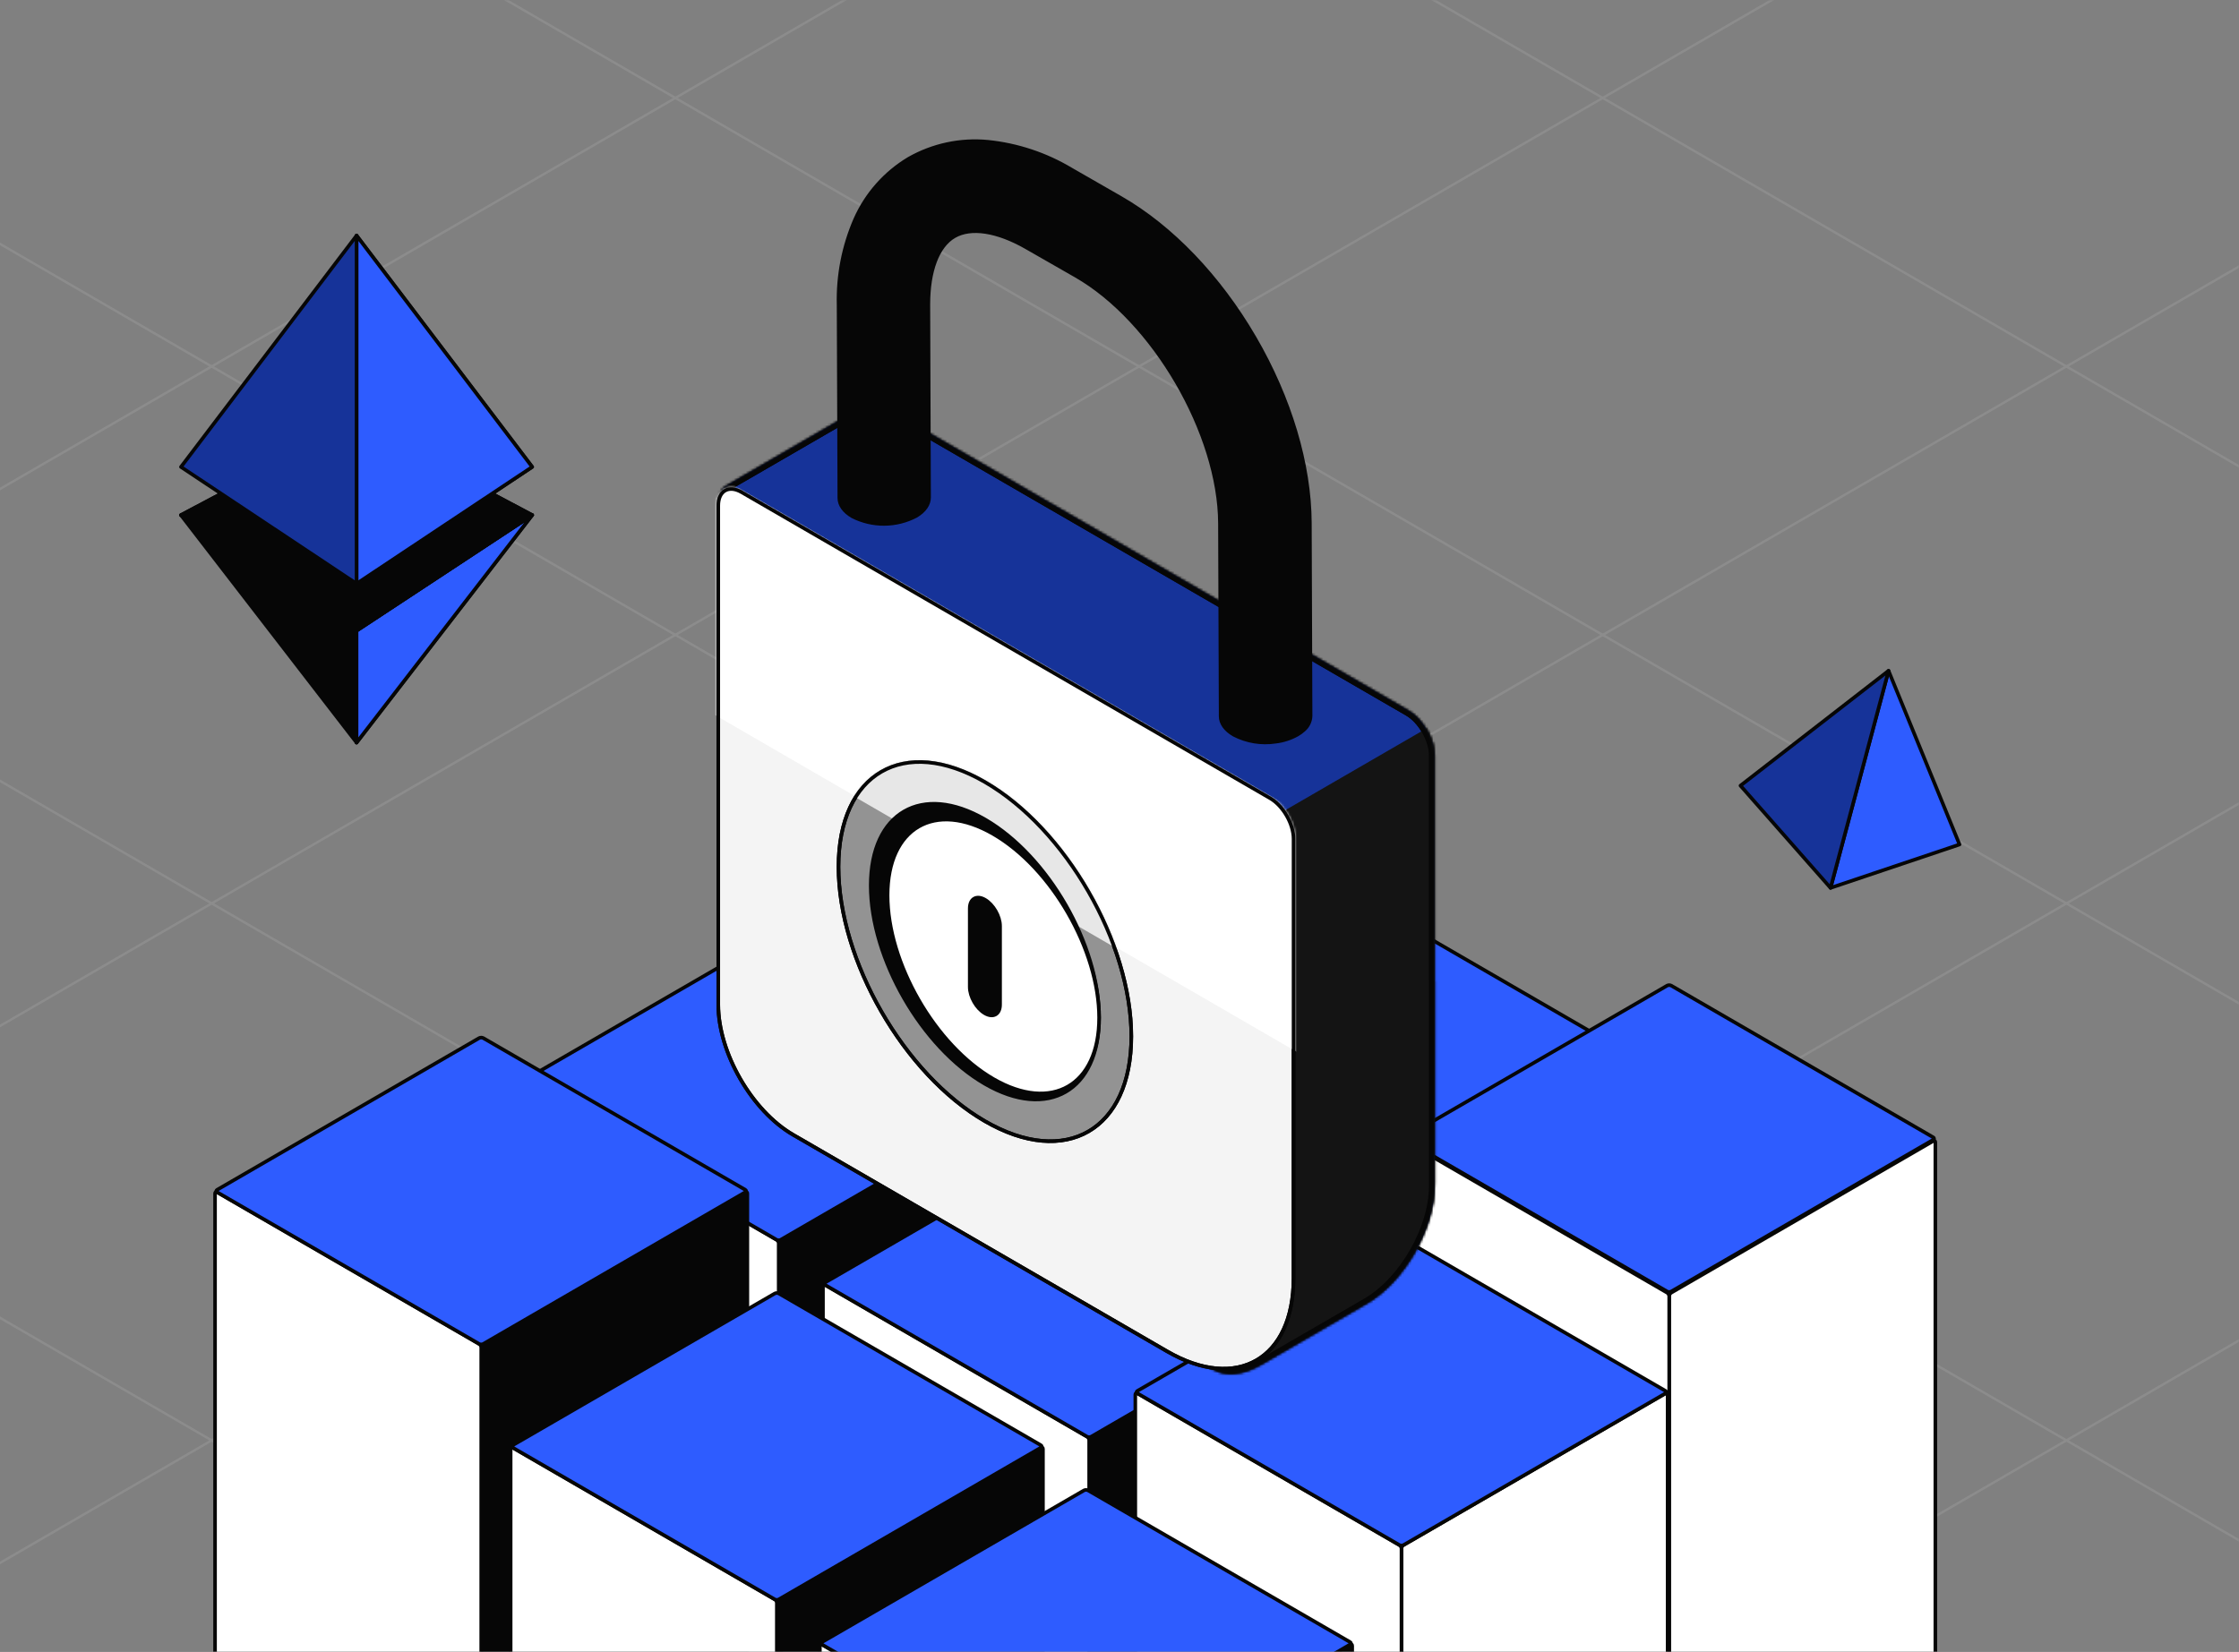 <svg width="935" height="690" viewBox="0 0 935 690" fill="none" xmlns="http://www.w3.org/2000/svg">
<rect x="0" y="0" width="935" height="690" fill="#808080" stroke="none"/>
<mask id="mask0_2235_9955" style="mask-type:alpha" maskUnits="userSpaceOnUse" x="-37" y="0" width="972" height="690">
<path d="M-37 0H935V690H-37V0Z" fill="#141414"/>
</mask>
<g mask="url(#mask0_2235_9955)">
<g opacity="0.1">
<path d="M-670.019 386.696L653.157 1153.02" stroke="white" stroke-linejoin="round"/>
<path d="M-476.383 274.552L846.793 1040.87" stroke="white" stroke-linejoin="round"/>
<path d="M-282.748 162.407L1040.43 928.728" stroke="white" stroke-linejoin="round"/>
<path d="M-89.111 50.262L1234.06 816.583" stroke="white" stroke-linejoin="round"/>
<path d="M104.525 -61.883L1427.7 704.439" stroke="white" stroke-linejoin="round"/>
<path d="M298.16 -174.026L1621.33 592.294" stroke="white" stroke-linejoin="round"/>
<path d="M653.157 -174.026L-670.019 592.294" stroke="white" stroke-linejoin="round"/>
<path d="M846.793 -61.883L-476.383 704.439" stroke="white" stroke-linejoin="round"/>
<path d="M1040.43 50.262L-282.748 816.583" stroke="white" stroke-linejoin="round"/>
<path d="M1234.06 162.407L-89.112 928.728" stroke="white" stroke-linejoin="round"/>
<path d="M1427.7 274.552L104.524 1040.87" stroke="white" stroke-linejoin="round"/>
<path d="M1621.33 386.696L298.158 1153.02" stroke="white" stroke-linejoin="round"/>
</g>
<path d="M454.917 469.545L564.319 406.184C564.802 405.905 565.193 406.131 565.193 406.69L565.193 576.326C565.193 576.885 564.802 577.565 564.319 577.844L454.917 641.205C454.434 641.485 454.043 641.258 454.043 640.699L454.043 471.063C454.043 470.504 454.434 469.824 454.917 469.545Z" fill="#060606" stroke="#060606" stroke-width="1.5" stroke-linejoin="round"/>
<path d="M343.772 406.182L453.174 469.543C453.657 469.822 454.048 470.502 454.048 471.061L454.048 640.697C454.048 641.256 453.657 641.483 453.174 641.203L343.772 577.843C343.289 577.563 342.898 576.884 342.898 576.325L342.898 406.688C342.898 406.129 343.289 405.903 343.772 406.182Z" fill="white" stroke="#060606" stroke-width="1.5" stroke-linejoin="round"/>
<path d="M454.917 341.811L564.319 405.172C564.802 405.451 564.802 405.905 564.319 406.184L454.917 469.545C454.434 469.824 453.652 469.824 453.169 469.545L343.767 406.184C343.285 405.905 343.285 405.451 343.767 405.172L453.169 341.811C453.652 341.532 454.434 341.532 454.917 341.811Z" fill="#B0F127" stroke="#060606" stroke-width="1.5" stroke-linejoin="round"/>
<path d="M562.83 499.917L672.233 436.557C672.715 436.277 673.106 436.504 673.106 437.063L673.106 606.699C673.106 607.258 672.715 607.938 672.233 608.217L562.83 671.578C562.348 671.857 561.957 671.631 561.957 671.072L561.957 501.435C561.957 500.876 562.348 500.197 562.83 499.917Z" fill="#060606" stroke="#060606" stroke-width="1.5" stroke-linejoin="round"/>
<path d="M451.686 436.555L561.088 499.915C561.571 500.195 561.962 500.874 561.962 501.433L561.962 671.07C561.962 671.629 561.571 671.855 561.088 671.576L451.686 608.215C451.203 607.936 450.812 607.256 450.812 606.697L450.812 437.061C450.812 436.502 451.203 436.275 451.686 436.555Z" fill="white" stroke="#060606" stroke-width="1.5" stroke-linejoin="round"/>
<path d="M562.83 372.184L672.233 435.545C672.715 435.824 672.715 436.277 672.233 436.557L562.83 499.917C562.348 500.197 561.566 500.197 561.083 499.917L451.681 436.557C451.198 436.277 451.198 435.824 451.681 435.545L561.083 372.184C561.566 371.904 562.348 371.904 562.83 372.184Z" fill="#2E5CFF" stroke="#060606" stroke-width="1.5" stroke-linejoin="round"/>
<path d="M326.041 517.829L435.444 454.468C435.926 454.189 436.317 454.415 436.317 454.974L436.317 624.611C436.317 625.17 435.926 625.849 435.444 626.129L326.041 689.49C325.559 689.769 325.168 689.542 325.168 688.984L325.168 519.347C325.168 518.788 325.559 518.109 326.041 517.829Z" fill="#060606" stroke="#060606" stroke-width="1.5" stroke-linejoin="round"/>
<path d="M214.897 454.467L324.299 517.827C324.781 518.107 325.173 518.787 325.173 519.345L325.173 688.982C325.173 689.541 324.781 689.767 324.299 689.488L214.897 626.127C214.414 625.848 214.023 625.168 214.023 624.609L214.023 454.973C214.023 454.414 214.414 454.187 214.897 454.467Z" fill="white" stroke="#060606" stroke-width="1.5" stroke-linejoin="round"/>
<path d="M326.041 390.096L435.444 453.456C435.926 453.736 435.926 454.189 435.444 454.468L326.041 517.829C325.559 518.109 324.777 518.109 324.294 517.829L214.892 454.468C214.409 454.189 214.409 453.736 214.892 453.456L324.294 390.096C324.777 389.816 325.559 389.816 326.041 390.096Z" fill="#2E5CFF" stroke="#060606" stroke-width="1.5" stroke-linejoin="round"/>
<path d="M455.693 600.07L565.096 536.709C565.578 536.43 565.969 536.656 565.969 537.215L565.969 706.852C565.969 707.41 565.578 708.09 565.096 708.37L455.693 771.73C455.211 772.01 454.82 771.783 454.82 771.224L454.82 601.588C454.82 601.029 455.211 600.349 455.693 600.07Z" fill="#060606" stroke="#060606" stroke-width="1.5" stroke-linejoin="round"/>
<path d="M344.548 536.708L453.951 600.068C454.433 600.348 454.824 601.027 454.824 601.586L454.824 771.223C454.824 771.782 454.433 772.008 453.951 771.729L344.548 708.368C344.066 708.089 343.675 707.409 343.675 706.85L343.675 537.214C343.675 536.655 344.066 536.428 344.548 536.708Z" fill="white" stroke="#060606" stroke-width="1.5" stroke-linejoin="round"/>
<path d="M455.693 472.336L565.096 535.697C565.578 535.977 565.578 536.43 565.096 536.709L455.693 600.07C455.211 600.349 454.428 600.349 453.946 600.07L344.544 536.709C344.061 536.43 344.061 535.977 344.544 535.697L453.946 472.336C454.428 472.057 455.211 472.057 455.693 472.336Z" fill="#2E5CFF" stroke="#060606" stroke-width="1.5" stroke-linejoin="round"/>
<path d="M201.824 561.338L311.226 497.977C311.709 497.698 312.1 497.925 312.1 498.483L312.1 695.827C312.1 696.386 311.709 697.066 311.226 697.345L201.824 760.706C201.342 760.985 200.95 760.759 200.95 760.2L200.95 562.856C200.95 562.297 201.342 561.618 201.824 561.338Z" fill="#060606" stroke="#060606" stroke-width="1.5" stroke-linejoin="round"/>
<path d="M90.679 497.976L200.082 561.336C200.564 561.616 200.955 562.295 200.955 562.854L200.955 760.198C200.955 760.757 200.564 760.984 200.082 760.704L90.679 697.344C90.197 697.064 89.806 696.384 89.806 695.826L89.806 498.482C89.806 497.923 90.197 497.696 90.679 497.976Z" fill="white" stroke="#060606" stroke-width="1.5" stroke-linejoin="round"/>
<path d="M201.824 433.605L311.226 496.965C311.709 497.245 311.709 497.698 311.226 497.977L201.824 561.338C201.342 561.618 200.559 561.618 200.077 561.338L90.674 497.977C90.192 497.698 90.192 497.245 90.674 496.965L200.077 433.605C200.559 433.325 201.342 433.325 201.824 433.605Z" fill="#2E5CFF" stroke="#060606" stroke-width="1.5" stroke-linejoin="round"/>
<path d="M325.265 668.031L434.667 604.67C435.15 604.391 435.541 604.617 435.541 605.176L435.541 774.813C435.541 775.372 435.15 776.051 434.667 776.331L325.265 839.691C324.782 839.971 324.391 839.744 324.391 839.185L324.391 669.549C324.391 668.99 324.782 668.31 325.265 668.031Z" fill="#060606" stroke="#060606" stroke-width="1.5" stroke-linejoin="round"/>
<path d="M214.12 604.669L323.523 668.029C324.005 668.309 324.396 668.988 324.396 669.547L324.396 839.184C324.396 839.743 324.005 839.969 323.523 839.69L214.12 776.329C213.638 776.05 213.247 775.37 213.247 774.811L213.247 605.175C213.247 604.616 213.638 604.389 214.12 604.669Z" fill="white" stroke="#060606" stroke-width="1.5" stroke-linejoin="round"/>
<path d="M325.265 540.298L434.667 603.658C435.15 603.938 435.15 604.391 434.667 604.67L325.265 668.031C324.782 668.31 324 668.31 323.518 668.031L214.115 604.67C213.633 604.391 213.633 603.938 214.115 603.658L323.518 540.298C324 540.018 324.782 540.018 325.265 540.298Z" fill="#2E5CFF" stroke="#060606" stroke-width="1.5" stroke-linejoin="round"/>
<path d="M697.921 539.942L807.324 476.581C807.806 476.302 808.198 476.528 808.198 477.087L808.198 693.122C808.198 693.681 807.806 694.36 807.324 694.64L697.921 758.001C697.439 758.28 697.048 758.053 697.048 757.495L697.048 541.46C697.048 540.901 697.439 540.221 697.921 539.942Z" fill="white" stroke="#060606" stroke-width="1.5" stroke-linejoin="round"/>
<path d="M586.772 476.583L696.174 539.943C696.657 540.223 697.048 540.902 697.048 541.461L697.048 757.496C697.048 758.055 696.657 758.281 696.174 758.002L586.772 694.641C586.289 694.362 585.898 693.682 585.898 693.123L585.898 477.089C585.898 476.53 586.289 476.303 586.772 476.583Z" fill="white" stroke="#060606" stroke-width="1.5" stroke-linejoin="round"/>
<path d="M697.917 411.698L807.319 475.058C807.802 475.338 807.802 475.791 807.319 476.07L697.917 539.431C697.434 539.71 696.652 539.71 696.169 539.431L586.767 476.07C586.285 475.791 586.285 475.338 586.767 475.058L696.169 411.698C696.652 411.418 697.434 411.418 697.917 411.698Z" fill="#2E5CFF" stroke="#060606" stroke-width="1.5" stroke-linejoin="round"/>
<path d="M586.121 645.345L695.524 581.985C696.006 581.705 696.397 581.932 696.397 582.491L696.397 752.127C696.397 752.686 696.006 753.366 695.524 753.645L586.121 817.006C585.639 817.285 585.248 817.059 585.248 816.5L585.248 646.863C585.248 646.304 585.639 645.625 586.121 645.345Z" fill="white" stroke="#060606" stroke-width="1.5" stroke-linejoin="round"/>
<path d="M474.976 581.986L584.379 645.347C584.861 645.626 585.252 646.306 585.252 646.865L585.252 816.501C585.252 817.06 584.861 817.286 584.379 817.007L474.976 753.646C474.494 753.367 474.103 752.687 474.103 752.128L474.103 582.492C474.103 581.933 474.494 581.706 474.976 581.986Z" fill="white" stroke="#060606" stroke-width="1.5" stroke-linejoin="round"/>
<path d="M586.121 517.612L695.524 580.973C696.006 581.252 696.006 581.705 695.524 581.985L586.121 645.345C585.639 645.625 584.857 645.625 584.374 645.345L474.972 581.985C474.489 581.705 474.489 581.252 474.972 580.973L584.374 517.612C584.857 517.332 585.639 517.332 586.121 517.612Z" fill="#2E5CFF" stroke="#060606" stroke-width="1.5" stroke-linejoin="round"/>
<path d="M454.401 750.27L563.804 686.91C564.286 686.63 564.677 686.857 564.677 687.416L564.677 857.052C564.677 857.611 564.286 858.291 563.804 858.57L454.401 921.931C453.919 922.21 453.528 921.984 453.528 921.425L453.528 751.788C453.528 751.23 453.919 750.55 454.401 750.27Z" fill="#060606" stroke="#060606" stroke-width="1.5" stroke-linejoin="round"/>
<path d="M343.256 686.909L452.659 750.27C453.141 750.55 453.532 751.229 453.532 751.788L453.532 921.425C453.532 921.983 453.141 922.21 452.659 921.931L343.256 858.57C342.774 858.29 342.383 857.611 342.383 857.052L342.383 687.415C342.383 686.857 342.774 686.63 343.256 686.909Z" fill="white" stroke="#060606" stroke-width="1.5" stroke-linejoin="round"/>
<path d="M454.401 622.537L563.804 685.898C564.286 686.177 564.286 686.63 563.804 686.91L454.401 750.27C453.919 750.55 453.136 750.55 452.654 750.27L343.252 686.91C342.769 686.63 342.769 686.177 343.252 685.898L452.654 622.537C453.136 622.258 453.919 622.258 454.401 622.537Z" fill="#2E5CFF" stroke="#060606" stroke-width="1.5" stroke-linejoin="round"/>
<path d="M75.572 215.148L148.901 263.418V310.171L75.572 215.148Z" fill="#060606" stroke="#060606" stroke-width="1.5" stroke-linecap="round" stroke-linejoin="round"/>
<path d="M222.238 215.148L148.902 263.418V310.171L222.238 215.148Z" fill="white" stroke="#060606" stroke-width="1.5" stroke-linecap="round" stroke-linejoin="round"/>
<path d="M222.238 215.148L148.902 263.418V310.171L222.238 215.148Z" fill="#2E5CFF" stroke="#060606" stroke-width="1.5" stroke-linecap="round" stroke-linejoin="round"/>
<path d="M75.572 215.145L148.901 176.263L222.237 215.145L148.901 263.415L75.572 215.145Z" fill="white" stroke="#060606" stroke-width="1.5" stroke-linecap="round" stroke-linejoin="round"/>
<path d="M75.572 215.145L148.901 176.263L222.237 215.145L148.901 263.415L75.572 215.145Z" fill="#060606" stroke="#060606" stroke-width="1.5" stroke-linecap="round" stroke-linejoin="round"/>
<path d="M148.902 98.406V243.804L222.238 195.035L148.902 98.406Z" fill="white" stroke="#060606" stroke-width="1.5" stroke-linecap="round" stroke-linejoin="round"/>
<path d="M148.902 98.406V243.804L222.238 195.035L148.902 98.406Z" fill="#2E5CFF" stroke="#060606" stroke-width="1.5" stroke-linecap="round" stroke-linejoin="round"/>
<path d="M148.901 98.406V243.804L75.572 195.035L148.901 98.406Z" fill="#163399" stroke="#060606" stroke-width="1.5" stroke-linecap="round" stroke-linejoin="round"/>
<path d="M788.65 280.182L764.427 370.867L818.292 352.744L788.65 280.182Z" fill="#2E5CFF" stroke="#060606" stroke-width="1.5" stroke-linecap="round" stroke-linejoin="round"/>
<path d="M788.65 280.182L764.427 370.867L726.817 328.157L788.65 280.182Z" fill="#163399" stroke="#060606" stroke-width="1.5" stroke-linecap="round" stroke-linejoin="round"/>
<path fill-rule="evenodd" clip-rule="evenodd" d="M303.425 210.573C299.711 208.422 299.711 204.935 303.425 202.785L357.846 171.266C361.559 169.117 367.579 169.117 371.293 171.266L372.155 171.766C372.625 171.966 373.105 172.206 373.592 172.489L588.279 296.825C594.219 300.265 599.036 308.634 599.036 315.515V409.527C599.05 409.781 599.058 410.041 599.058 410.307V495.414C599.058 513.478 586.415 535.445 570.82 544.477L526.589 570.093C510.994 579.125 498.352 571.803 498.352 553.738V468.631C498.352 462.119 502.665 454.277 508.163 450.537L373.592 372.6C367.65 369.159 362.834 360.791 362.834 353.909V244.98L303.425 210.573Z" fill="#163399"/>
<mask id="mask1_2235_9955" style="mask-type:luminance" maskUnits="userSpaceOnUse" x="300" y="169" width="300" height="405">
<path fill-rule="evenodd" clip-rule="evenodd" d="M303.425 210.573C299.711 208.422 299.711 204.935 303.425 202.785L357.846 171.266C361.559 169.117 367.579 169.117 371.293 171.266L372.155 171.766C372.625 171.966 373.105 172.206 373.592 172.489L588.279 296.825C594.219 300.265 599.036 308.634 599.036 315.515V409.527C599.05 409.781 599.058 410.041 599.058 410.307V495.414C599.058 513.478 586.415 535.445 570.82 544.477L526.589 570.093C510.994 579.125 498.352 571.803 498.352 553.738V468.631C498.352 462.119 502.665 454.277 508.163 450.537L373.592 372.6C367.65 369.159 362.834 360.791 362.834 353.909V244.98L303.425 210.573Z" fill="#060606"/>
</mask>
<g mask="url(#mask1_2235_9955)">
<path d="M372.155 171.766L370.99 173.79L371.114 173.861L371.246 173.917L372.155 171.766ZM599.036 409.527H596.707V409.592L596.711 409.657L599.036 409.527ZM508.163 450.537L509.469 452.47L512.546 450.378L509.328 448.514L508.163 450.537ZM362.834 244.979H365.163V243.631L363.998 242.956L362.834 244.979ZM302.261 200.762C299.98 202.083 298.311 204.14 298.311 206.679C298.311 209.216 299.98 211.275 302.261 212.596L304.59 208.55C303.157 207.719 302.969 206.959 302.969 206.679C302.969 206.399 303.157 205.637 304.59 204.808L302.261 200.762ZM356.682 169.243L302.261 200.762L304.59 204.808L359.011 173.29L356.682 169.243ZM372.457 169.243C370.162 167.914 367.302 167.318 364.57 167.318C361.835 167.318 358.975 167.914 356.682 169.243L359.011 173.29C360.43 172.469 362.436 171.991 364.57 171.991C366.701 171.991 368.709 172.469 370.128 173.29L372.457 169.243ZM373.319 169.743L372.457 169.243L370.128 173.29L370.99 173.79L373.319 169.743ZM374.757 170.466C374.192 170.139 373.627 169.854 373.063 169.615L371.246 173.917C371.624 174.078 372.018 174.274 372.428 174.512L374.757 170.466ZM589.443 294.801L374.757 170.466L372.428 174.512L587.114 298.848L589.443 294.801ZM601.365 315.515C601.365 311.568 600 307.355 597.902 303.712C595.806 300.069 592.851 296.775 589.443 294.801L587.114 298.848C589.648 300.315 592.072 302.927 593.868 306.048C595.665 309.17 596.707 312.581 596.707 315.515H601.365ZM601.365 409.527V315.515H596.707V409.527H601.365ZM596.711 409.657C596.722 409.868 596.729 410.084 596.729 410.307H601.387C601.387 409.998 601.379 409.695 601.362 409.396L596.711 409.657ZM596.729 410.307V495.414H601.387V410.307H596.729ZM596.729 495.414C596.729 503.94 593.73 513.547 588.769 522.165C583.81 530.783 577.015 538.191 569.655 542.454L571.984 546.5C580.218 541.731 587.544 533.641 592.803 524.501C598.064 515.361 601.387 504.954 601.387 495.414H596.729ZM569.655 542.454L525.425 568.069L527.754 572.116L571.984 546.5L569.655 542.454ZM525.425 568.069C518.052 572.34 511.922 572.449 507.786 570.054C503.651 567.658 500.681 562.28 500.681 553.738H496.022C496.022 563.263 499.373 570.577 505.458 574.1C511.542 577.625 519.532 576.879 527.754 572.116L525.425 568.069ZM500.681 553.738V468.631H496.022V553.738H500.681ZM500.681 468.631C500.681 465.859 501.612 462.653 503.24 459.664C504.865 456.68 507.086 454.092 509.469 452.47L506.856 448.603C503.741 450.721 501.056 453.925 499.151 457.425C497.248 460.92 496.022 464.893 496.022 468.631H500.681ZM372.428 374.623L506.999 452.56L509.328 448.514L374.757 370.577L372.428 374.623ZM360.505 353.909C360.505 357.858 361.871 362.069 363.969 365.714C366.065 369.357 369.02 372.65 372.428 374.623L374.757 370.577C372.223 369.109 369.799 366.499 368.003 363.378C366.206 360.256 365.163 356.844 365.163 353.909H360.505ZM360.505 244.979V353.909H365.163V244.979H360.505ZM302.261 212.596L361.669 247.003L363.998 242.956L304.59 208.55L302.261 212.596Z" fill="#060606"/>
</g>
<mask id="mask2_2235_9955" style="mask-type:alpha" maskUnits="userSpaceOnUse" x="300" y="171" width="300" height="402">
<path fill-rule="evenodd" clip-rule="evenodd" d="M303.267 215.902L362.834 250.4V353.912C362.834 360.794 367.65 369.161 373.592 372.603L508.165 450.541C502.667 454.28 498.355 462.123 498.355 468.635V552.262C498.355 570.326 510.997 577.648 526.592 568.616L570.823 543.001C586.419 533.97 599.061 512.003 599.061 493.939V410.31C599.061 410.025 599.053 409.748 599.036 409.477V315.519C599.036 308.636 594.219 300.268 588.279 296.828L373.592 172.491C369.815 170.304 366.492 170.634 364.573 172.933C363.781 173.181 363.035 173.498 362.366 173.886L303.267 208.114C299.554 210.265 299.554 213.751 303.267 215.902Z" fill="#141414"/>
<mask id="mask3_2235_9955" style="mask-type:luminance" maskUnits="userSpaceOnUse" x="300" y="171" width="300" height="402">
<path fill-rule="evenodd" clip-rule="evenodd" d="M303.267 215.902L362.834 250.4V353.912C362.834 360.794 367.65 369.161 373.592 372.603L508.165 450.541C502.667 454.28 498.355 462.123 498.355 468.635V552.262C498.355 570.326 510.997 577.648 526.592 568.616L570.823 543.001C586.419 533.97 599.061 512.003 599.061 493.939V410.31C599.061 410.025 599.053 409.748 599.036 409.477V315.519C599.036 308.636 594.219 300.268 588.279 296.828L373.592 172.491C369.815 170.304 366.492 170.634 364.573 172.933C363.781 173.181 363.035 173.498 362.366 173.886L303.267 208.114C299.554 210.265 299.554 213.751 303.267 215.902Z" fill="#060606"/>
</mask>
<g mask="url(#mask3_2235_9955)">
<path d="M362.834 250.4H365.163V249.051L363.998 248.377L362.834 250.4ZM508.165 450.541L509.471 452.474L512.548 450.382L509.329 448.517L508.165 450.541ZM599.036 409.477H596.707V409.547L596.712 409.617L599.036 409.477ZM364.573 172.933L365.267 175.164L365.919 174.96L366.358 174.433L364.573 172.933ZM363.998 248.377L304.431 213.878L302.102 217.925L361.669 252.423L363.998 248.377ZM365.163 353.913V250.4H360.505V353.913H365.163ZM374.757 370.58C372.223 369.113 369.799 366.501 368.003 363.379C366.206 360.258 365.163 356.845 365.163 353.913H360.505C360.505 357.859 361.871 362.073 363.969 365.716C366.065 369.359 369.02 372.652 372.428 374.627L374.757 370.58ZM509.329 448.517L374.757 370.58L372.428 374.627L507 452.564L509.329 448.517ZM500.684 468.635C500.684 465.861 501.614 462.657 503.241 459.668C504.867 456.684 507.089 454.095 509.471 452.474L506.857 448.606C503.743 450.726 501.06 453.928 499.154 457.428C497.251 460.923 496.026 464.897 496.026 468.635H500.684ZM500.684 552.262V468.635H496.026V552.262H500.684ZM525.428 566.593C518.054 570.864 511.925 570.973 507.789 568.577C503.654 566.183 500.684 560.804 500.684 552.262H496.026C496.026 561.786 499.376 569.101 505.46 572.624C511.545 576.149 519.535 575.403 527.757 570.641L525.428 566.593ZM569.659 540.977L525.428 566.593L527.757 570.641L571.988 545.025L569.659 540.977ZM596.732 493.939C596.732 502.464 593.733 512.071 588.773 520.689C583.813 529.307 577.018 536.716 569.659 540.977L571.988 545.025C580.222 540.255 587.546 532.165 592.806 523.025C598.067 513.885 601.39 503.477 601.39 493.939H596.732ZM596.732 410.31V493.939H601.39V410.31H596.732ZM596.712 409.617C596.726 409.84 596.732 410.07 596.732 410.31H601.39C601.39 409.98 601.381 409.656 601.362 409.337L596.712 409.617ZM596.707 315.519V409.477H601.365V315.519H596.707ZM587.114 298.851C589.648 300.318 592.072 302.929 593.868 306.05C595.665 309.172 596.707 312.584 596.707 315.519H601.365C601.365 311.57 600 307.357 597.902 303.714C595.806 300.071 592.852 296.778 589.443 294.805L587.114 298.851ZM372.428 174.514L587.114 298.851L589.443 294.805L374.757 170.468L372.428 174.514ZM366.358 174.433C367.279 173.332 369.209 172.65 372.428 174.514L374.757 170.468C370.422 167.957 365.706 167.937 362.787 171.433L366.358 174.433ZM363.531 175.91C364.032 175.62 364.616 175.368 365.267 175.164L363.88 170.703C362.946 170.996 362.039 171.379 361.202 171.863L363.531 175.91ZM304.431 210.137L363.531 175.91L361.202 171.863L302.102 206.091L304.431 210.137ZM304.431 213.878C303 213.05 302.812 212.288 302.812 212.008C302.812 211.727 303 210.967 304.431 210.137L302.102 206.091C299.821 207.411 298.154 209.471 298.154 212.008C298.154 214.547 299.821 216.604 302.102 217.925L304.431 213.878Z" fill="#060606"/>
</g>
</mask>
<g mask="url(#mask2_2235_9955)">
<path d="M498.358 373.088C498.358 366.206 503.174 357.837 509.115 354.397L609.552 296.228C615.493 292.787 620.31 295.577 620.31 302.458V495.626C620.31 513.69 607.667 535.656 592.072 544.689L526.597 582.609C511 591.642 498.358 584.319 498.358 566.255V373.088Z" fill="#141414"/>
</g>
<mask id="mask4_2235_9955" style="mask-type:luminance" maskUnits="userSpaceOnUse" x="300" y="169" width="300" height="405">
<path fill-rule="evenodd" clip-rule="evenodd" d="M303.425 210.573C299.711 208.422 299.711 204.935 303.425 202.785L357.846 171.266C361.559 169.117 367.579 169.117 371.293 171.266L372.155 171.766C372.625 171.966 373.105 172.206 373.592 172.489L588.279 296.825C594.219 300.265 599.036 308.634 599.036 315.515V409.527C599.05 409.781 599.058 410.041 599.058 410.307V495.414C599.058 513.478 586.415 535.445 570.82 544.477L526.589 570.093C510.994 579.125 498.352 571.803 498.352 553.738V468.631C498.352 462.119 502.665 454.277 508.163 450.537L373.592 372.6C367.65 369.159 362.834 360.791 362.834 353.909V244.98L303.425 210.573Z" fill="#060606"/>
</mask>
<g mask="url(#mask4_2235_9955)">
<path d="M372.155 171.766L370.99 173.79L371.114 173.861L371.246 173.917L372.155 171.766ZM599.036 409.527H596.707V409.592L596.711 409.657L599.036 409.527ZM508.163 450.537L509.469 452.47L512.546 450.378L509.328 448.514L508.163 450.537ZM362.834 244.979H365.163V243.631L363.998 242.956L362.834 244.979ZM302.261 200.762C299.98 202.083 298.311 204.14 298.311 206.679C298.311 209.216 299.98 211.275 302.261 212.596L304.59 208.55C303.157 207.719 302.969 206.959 302.969 206.679C302.969 206.399 303.157 205.637 304.59 204.808L302.261 200.762ZM356.682 169.243L302.261 200.762L304.59 204.808L359.011 173.29L356.682 169.243ZM372.457 169.243C370.162 167.914 367.302 167.318 364.57 167.318C361.835 167.318 358.975 167.914 356.682 169.243L359.011 173.29C360.43 172.469 362.436 171.991 364.57 171.991C366.701 171.991 368.709 172.469 370.128 173.29L372.457 169.243ZM373.319 169.743L372.457 169.243L370.128 173.29L370.99 173.79L373.319 169.743ZM374.757 170.466C374.192 170.139 373.627 169.854 373.063 169.615L371.246 173.917C371.624 174.078 372.018 174.274 372.428 174.512L374.757 170.466ZM589.443 294.801L374.757 170.466L372.428 174.512L587.114 298.848L589.443 294.801ZM601.365 315.515C601.365 311.568 600 307.355 597.902 303.712C595.806 300.069 592.851 296.775 589.443 294.801L587.114 298.848C589.648 300.315 592.072 302.927 593.868 306.048C595.665 309.17 596.707 312.581 596.707 315.515H601.365ZM601.365 409.527V315.515H596.707V409.527H601.365ZM596.711 409.657C596.722 409.868 596.729 410.084 596.729 410.307H601.387C601.387 409.998 601.379 409.695 601.362 409.396L596.711 409.657ZM596.729 410.307V495.414H601.387V410.307H596.729ZM596.729 495.414C596.729 503.94 593.73 513.547 588.769 522.165C583.81 530.783 577.015 538.191 569.655 542.454L571.984 546.5C580.218 541.731 587.544 533.641 592.803 524.501C598.064 515.361 601.387 504.954 601.387 495.414H596.729ZM569.655 542.454L525.425 568.069L527.754 572.116L571.984 546.5L569.655 542.454ZM525.425 568.069C518.052 572.34 511.922 572.449 507.786 570.054C503.651 567.658 500.681 562.28 500.681 553.738H496.022C496.022 563.263 499.373 570.577 505.458 574.1C511.542 577.625 519.532 576.879 527.754 572.116L525.425 568.069ZM500.681 553.738V468.631H496.022V553.738H500.681ZM500.681 468.631C500.681 465.859 501.612 462.653 503.24 459.664C504.865 456.68 507.086 454.092 509.469 452.47L506.856 448.603C503.741 450.721 501.056 453.925 499.151 457.425C497.248 460.92 496.022 464.893 496.022 468.631H500.681ZM372.428 374.623L506.999 452.56L509.328 448.514L374.757 370.577L372.428 374.623ZM360.505 353.909C360.505 357.858 361.871 362.069 363.969 365.714C366.065 369.357 369.02 372.65 372.428 374.623L374.757 370.577C372.223 369.109 369.799 366.499 368.003 363.378C366.206 360.256 365.163 356.844 365.163 353.909H360.505ZM360.505 244.979V353.909H365.163V244.979H360.505ZM302.261 212.596L361.669 247.003L363.998 242.956L304.59 208.55L302.261 212.596Z" fill="#060606"/>
</g>
<path d="M309.698 205.601L530.429 333.438C535.812 336.557 540.177 344.14 540.177 350.377V533.884C540.177 567.647 516.548 581.332 487.399 564.451L331.213 473.996C313.946 463.996 299.949 439.675 299.949 419.676V211.248C299.949 205.011 304.313 202.483 309.698 205.601Z" fill="#F4F4F4" stroke="#060606" stroke-width="1.5"/>
<mask id="mask5_2235_9955" style="mask-type:alpha" maskUnits="userSpaceOnUse" x="299" y="203" width="242" height="370">
<path d="M309.698 205.595L530.429 333.432C535.812 336.55 540.177 344.134 540.177 350.371V533.878C540.177 567.641 516.548 581.327 487.399 564.445L331.213 473.99C313.946 463.99 299.949 439.67 299.949 419.67V211.241C299.949 205.005 304.313 202.477 309.698 205.595Z" fill="#B0F127" stroke="#060606" stroke-width="1.5"/>
</mask>
<g mask="url(#mask5_2235_9955)">
<path d="M599.063 372.016L266.475 179.397L266.475 280.066L599.063 472.685L599.063 372.016Z" fill="white"/>
</g>
<path d="M309.698 205.601L530.429 333.438C535.812 336.557 540.177 344.14 540.177 350.377V533.884C540.177 567.647 516.548 581.332 487.399 564.451L331.213 473.996C313.946 463.996 299.949 439.675 299.949 419.676V211.248C299.949 205.011 304.313 202.483 309.698 205.601Z" stroke="#060606" stroke-width="1.5"/>
<path d="M411.295 468.303C445.062 487.859 472.436 472.005 472.436 432.893C472.436 393.781 445.062 346.221 411.295 326.665C377.529 307.109 350.155 322.962 350.155 362.074C350.155 401.187 377.529 448.747 411.295 468.303Z" fill="#939393" stroke="#060606" stroke-width="1.5"/>
<mask id="mask6_2235_9955" style="mask-type:alpha" maskUnits="userSpaceOnUse" x="349" y="317" width="125" height="161">
<path d="M411.295 468.303C445.062 487.859 472.436 472.005 472.436 432.893C472.436 393.781 445.062 346.221 411.295 326.665C377.529 307.109 350.155 322.962 350.155 362.074C350.155 401.187 377.529 448.747 411.295 468.303Z" fill="#939393" stroke="#060606" stroke-width="1.5"/>
</mask>
<g mask="url(#mask6_2235_9955)">
<path d="M603.785 374.899L271.197 182.28L271.197 283.187L603.785 475.806L603.785 374.899Z" fill="#E7E7E7"/>
</g>
<path d="M411.295 468.303C445.062 487.859 472.436 472.005 472.436 432.893C472.436 393.781 445.062 346.221 411.295 326.665C377.529 307.109 350.155 322.962 350.155 362.074C350.155 401.187 377.529 448.747 411.295 468.303Z" stroke="#060606" stroke-width="1.5"/>
<path d="M411.299 452.723C437.635 467.975 458.984 455.611 458.984 425.106C458.984 394.6 437.635 357.507 411.299 342.254C384.963 327.002 363.613 339.366 363.613 369.871C363.613 400.376 384.963 437.47 411.299 452.723Z" fill="#060606" stroke="#060606" stroke-width="1.5"/>
<path d="M414.822 450.683C439.211 464.808 458.983 453.357 458.983 425.107C458.983 396.856 439.211 362.503 414.822 348.378C390.432 334.252 370.66 345.703 370.66 373.954C370.66 402.205 390.432 436.557 414.822 450.683Z" fill="white" stroke="#060606" stroke-width="1.5"/>
<path d="M417.632 386.796C417.632 382.741 414.794 377.811 411.294 375.784C407.794 373.757 404.957 375.4 404.957 379.455L404.957 412.258C404.957 416.312 407.794 421.242 411.294 423.269C414.794 425.296 417.632 423.653 417.632 419.599L417.632 386.796Z" fill="#060606" stroke="#060606" stroke-width="1.5"/>
<path d="M350.188 127.394L350.5 208.009C350.5 210.807 352.34 213.604 356.02 215.726C360.132 217.803 364.68 218.872 369.287 218.842C373.894 218.811 378.426 217.683 382.511 215.551C386.191 213.395 387.995 210.564 387.978 207.766L387.683 127.185C387.683 113.127 391.571 102.752 398.498 98.721C405.425 94.689 416.396 96.357 428.582 103.343L449.309 115.212C481.77 133.824 509.303 181.16 509.441 218.592L509.736 299.208C509.736 302.005 511.593 304.803 515.275 306.922C520.611 309.695 526.687 310.704 532.632 309.809C535.868 309.435 538.995 308.418 541.834 306.82C542.75 306.296 543.605 305.672 544.385 304.96C545.264 304.236 545.978 303.332 546.481 302.31C546.984 301.289 547.264 300.172 547.301 299.033L547.006 218.453C546.902 193.968 538.708 166.441 523.884 140.983C509.059 115.525 489.166 94.793 467.97 82.629L447.261 70.742C436.668 64.408 424.816 60.475 412.542 59.221C401.086 58.115 389.568 60.573 379.559 66.259C369.692 72.16 361.883 80.966 357.2 91.474C352.258 102.787 349.864 115.05 350.188 127.394Z" fill="#060606" stroke="#060606" stroke-width="1.5" stroke-linecap="round" stroke-linejoin="round"/>
</g>
</svg>
